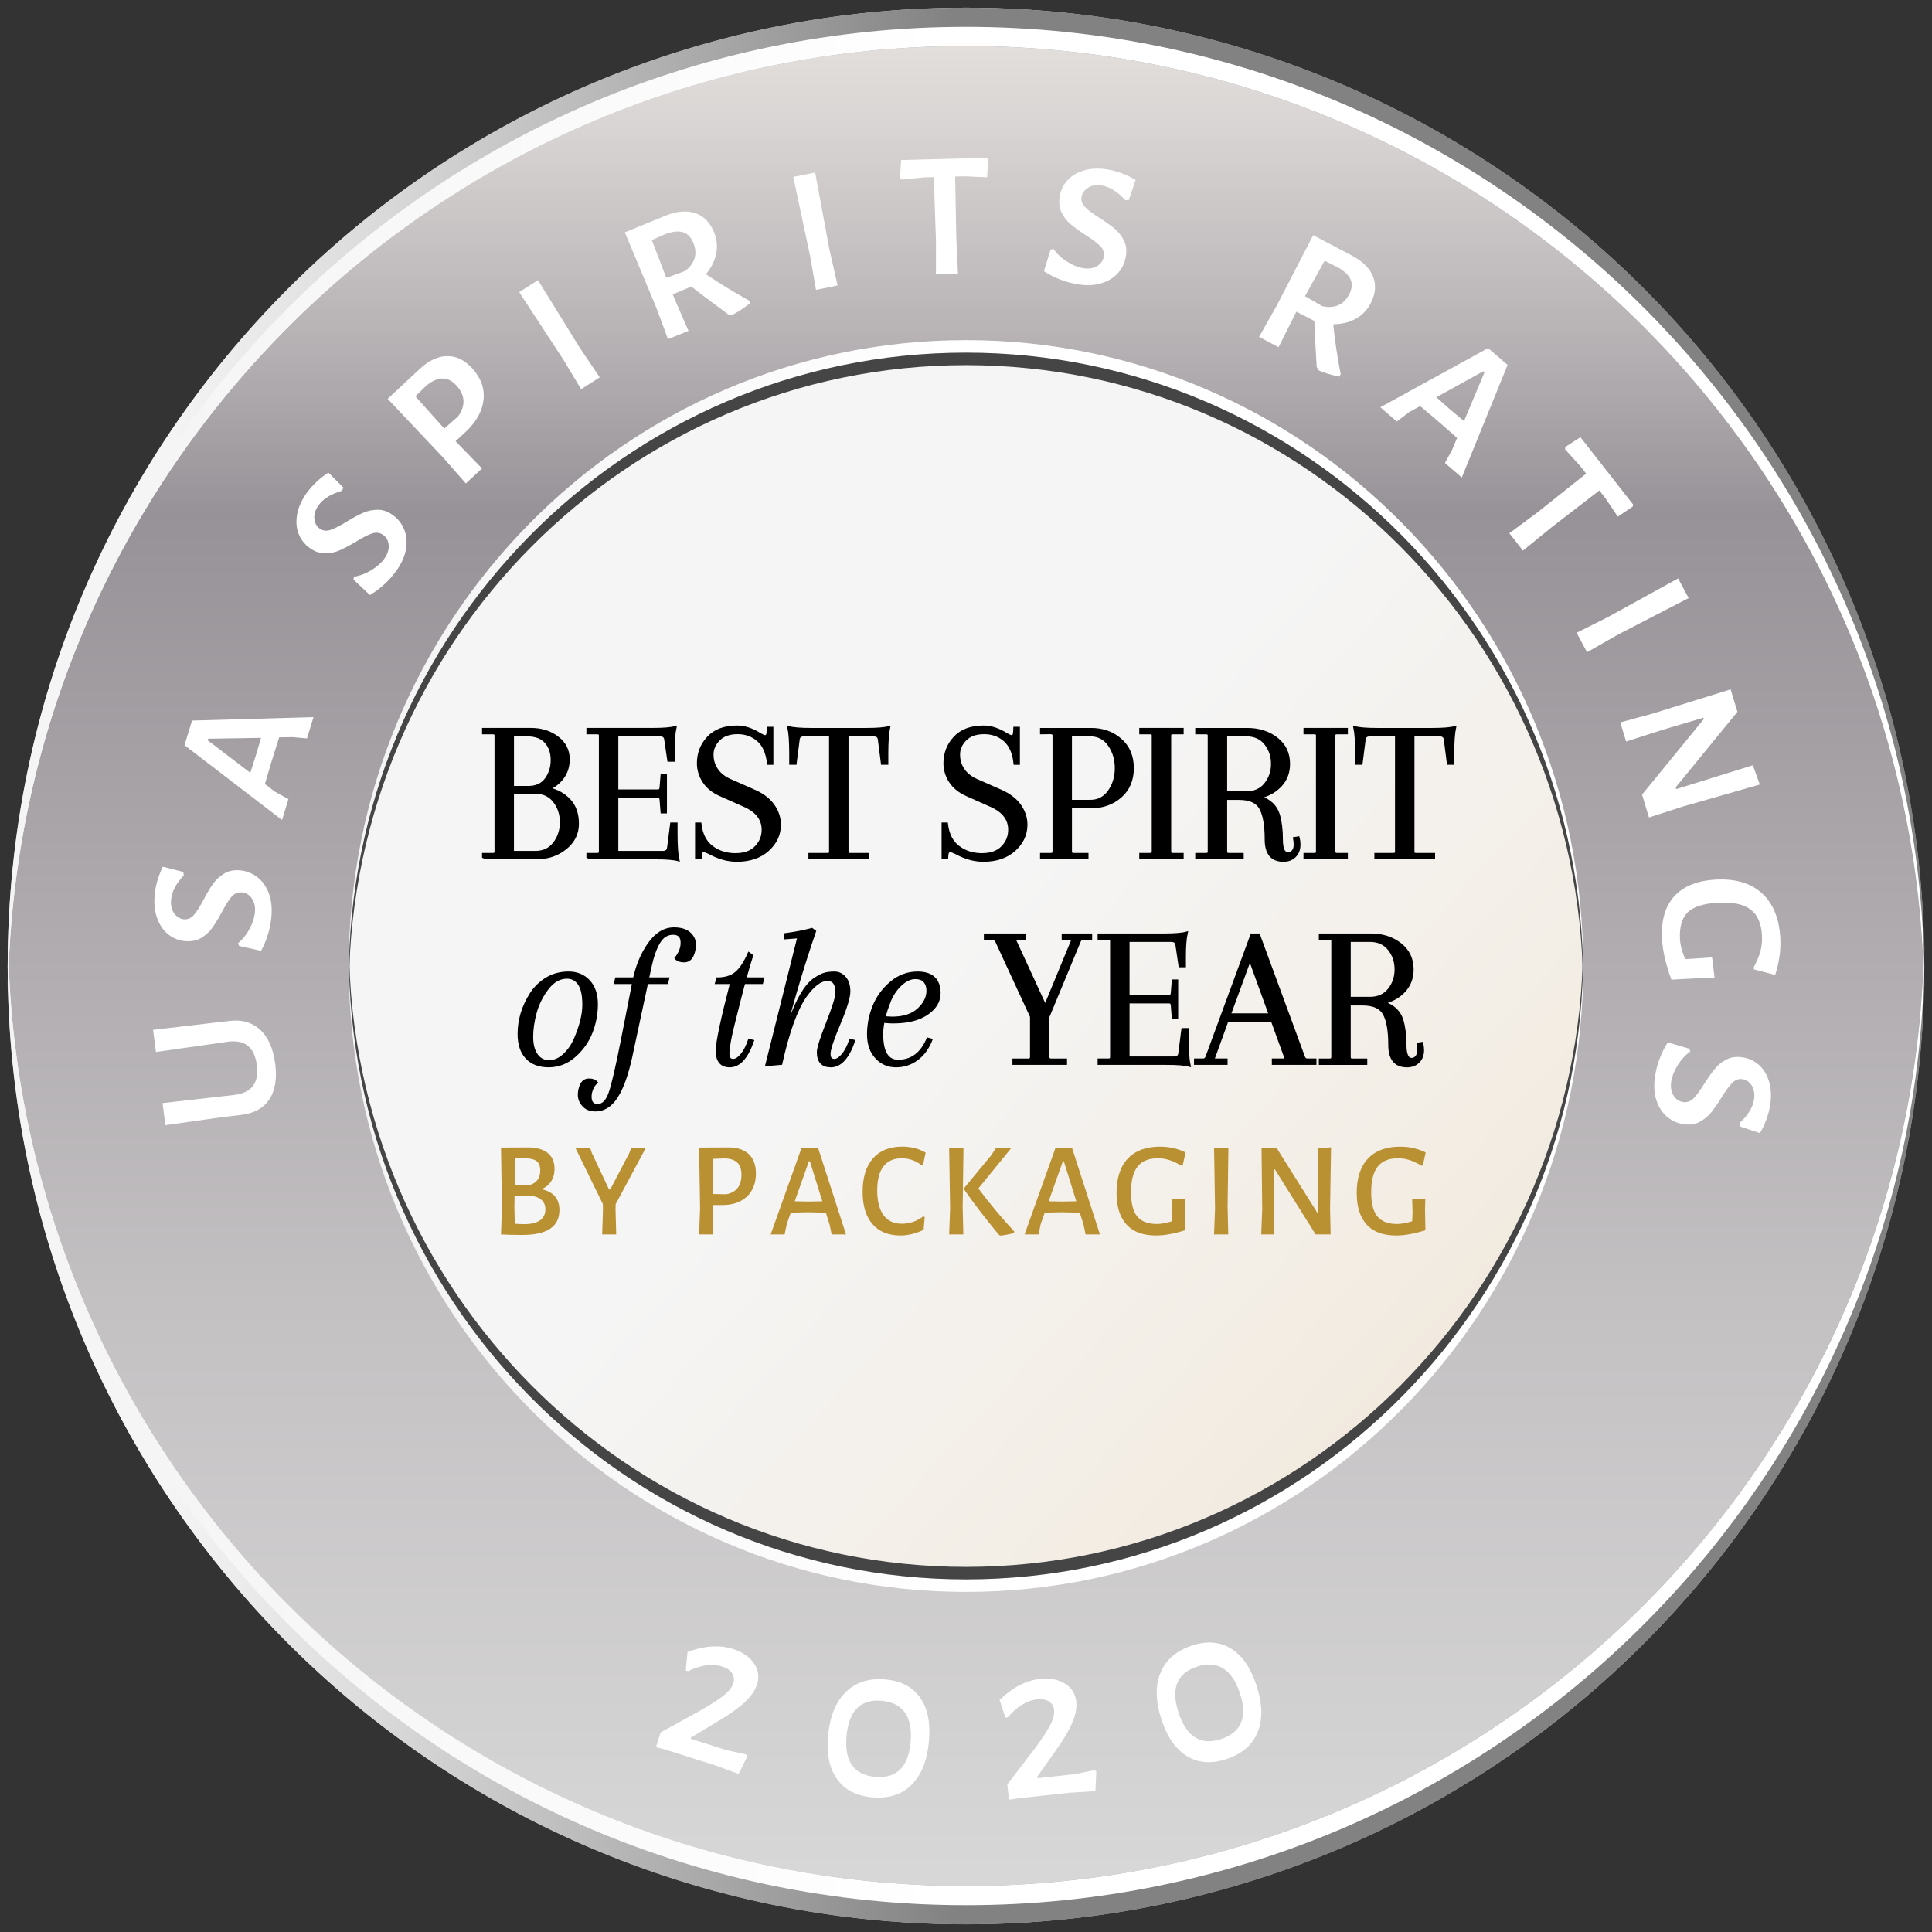 <?xml version="1.0" encoding="utf-8"?>
<!-- Generator: Adobe Illustrator 24.2.3, SVG Export Plug-In . SVG Version: 6.00 Build 0)  -->
<svg version="1.1" id="Capa_1" xmlns="http://www.w3.org/2000/svg" xmlns:xlink="http://www.w3.org/1999/xlink" x="0px" y="0px"
	 viewBox="0 0 112 112.001" style="enable-background:new 0 0 112 112.001;" xml:space="preserve">
<rect x="0" y="0" width="112" height="112.001" fill="#333333" stroke="none"/>
<style type="text/css">
	.st0{fill:url(#SVGID_1_);}
	.st1{fill:url(#SVGID_2_);}
	.st2{fill:url(#SVGID_3_);}
	.st3{fill:url(#SVGID_4_);}
	.st4{fill:url(#SVGID_5_);}
	.st5{fill:#FFFFFF;}
	.st6{fill:url(#SVGID_6_);}
	.st7{fill:url(#SVGID_7_);}
	.st8{fill:#454545;}
	.st9{fill:url(#SVGID_8_);}
	.st10{stroke:#000000;stroke-width:0.157;stroke-miterlimit:10;}
	.st11{fill:#BA9132;}
</style>
<g id="Layer_2">
</g>
<g id="Layer_1">
	<g>
		
			<linearGradient id="SVGID_1_" gradientUnits="userSpaceOnUse" x1="56" y1="113.555" x2="56" y2="2.445" gradientTransform="matrix(1 0 0 -1 0 114)">
			<stop  offset="0" style="stop-color:#EDEBE9"/>
			<stop  offset="0" style="stop-color:#E7E3E0"/>
			<stop  offset="0.064" style="stop-color:#D8D4D3"/>
			<stop  offset="0.187" style="stop-color:#B2ADB0"/>
			<stop  offset="0.264" style="stop-color:#979297"/>
			<stop  offset="0.678" style="stop-color:#C4C1C3"/>
			<stop  offset="1" style="stop-color:#D9D9D9"/>
			<stop  offset="1" style="stop-color:#B1B1B1"/>
		</linearGradient>
		<circle class="st0" cx="56" cy="56" r="55.555"/>
		<g>
			<g>
				
					<linearGradient id="SVGID_2_" gradientUnits="userSpaceOnUse" x1="0.445" y1="30.777" x2="111.555" y2="30.777" gradientTransform="matrix(1 0 0 -1 0 114)">
					<stop  offset="0.083" style="stop-color:#F5F5F5"/>
					<stop  offset="0.19" style="stop-color:#DBDBDB"/>
					<stop  offset="0.416" style="stop-color:#9A9A9A"/>
					<stop  offset="0.494" style="stop-color:#828282"/>
				</linearGradient>
				<path class="st1" d="M56,109.334c30.31,0,54.933-24.276,55.527-54.444c0.008,0.371,0.028,0.739,0.028,1.112
					c0,30.682-24.873,55.555-55.555,55.555c-30.682,0-55.555-24.873-55.555-55.555c0-0.373,0.021-0.74,0.028-1.112
					C1.067,85.058,25.691,109.334,56,109.334z"/>
				
					<linearGradient id="SVGID_3_" gradientUnits="userSpaceOnUse" x1="0.445" y1="31.61" x2="111.555" y2="31.61" gradientTransform="matrix(1 0 0 -1 0 114)">
					<stop  offset="0.083" style="stop-color:#F5F5F5"/>
					<stop  offset="0.494" style="stop-color:#FFFFFF"/>
				</linearGradient>
				<path class="st2" d="M56,109.334c30.496,0,55.241-24.574,55.541-54.999c0.002,0.186,0.015,0.37,0.015,0.556
					c0,30.682-24.873,55.555-55.555,55.555c-30.682,0-55.555-24.873-55.555-55.555c0-0.186,0.012-0.37,0.015-0.556
					C0.759,84.76,25.504,109.334,56,109.334z"/>
			</g>
			<g>
				
					<linearGradient id="SVGID_4_" gradientUnits="userSpaceOnUse" x1="0.445" y1="85.221" x2="111.555" y2="85.221" gradientTransform="matrix(1 0 0 -1 0 114)">
					<stop  offset="0.083" style="stop-color:#F5F5F5"/>
					<stop  offset="0.19" style="stop-color:#DBDBDB"/>
					<stop  offset="0.416" style="stop-color:#9A9A9A"/>
					<stop  offset="0.494" style="stop-color:#828282"/>
				</linearGradient>
				<path class="st3" d="M56,2.668c30.31,0,54.933,24.276,55.527,54.444c0.008-0.371,0.028-0.739,0.028-1.112
					c0-30.683-24.873-55.555-55.555-55.555C25.318,0.446,0.445,25.319,0.445,56.001c0,0.373,0.021,0.74,0.028,1.112
					C1.067,26.945,25.691,2.668,56,2.668z"/>
				
					<linearGradient id="SVGID_5_" gradientUnits="userSpaceOnUse" x1="0.445" y1="84.388" x2="111.555" y2="84.388" gradientTransform="matrix(1 0 0 -1 0 114)">
					<stop  offset="0.083" style="stop-color:#F5F5F5"/>
					<stop  offset="0.494" style="stop-color:#FFFFFF"/>
				</linearGradient>
				<path class="st4" d="M56,2.668c30.496,0,55.241,24.574,55.541,54.999c0.002-0.186,0.015-0.37,0.015-0.556
					c0-30.683-24.873-55.555-55.555-55.555C25.318,1.557,0.445,26.429,0.445,57.112c0,0.186,0.012,0.37,0.015,0.556
					C0.759,27.242,25.504,2.668,56,2.668z"/>
			</g>
		</g>
		<g>
			<path class="st5" d="M13.228,59.194c0.748-0.106,1.36,0.057,1.837,0.487c0.477,0.432,0.773,1.092,0.889,1.981
				c0.114,0.881-0.004,1.577-0.354,2.089c-0.351,0.511-0.905,0.807-1.666,0.888l-1.02,0.118l-3.325,0.471
				l-0.166-1.281l4.158-0.472c1.006-0.121,1.442-0.697,1.309-1.728c-0.136-1.048-0.705-1.499-1.707-1.352
				l-4.143,0.591l-0.166-1.282l3.375-0.397L13.228,59.194z"/>
			<path class="st5" d="M9.44,50.246l1.191,0.303l0.022,0.202c-0.45,0.478-0.696,0.948-0.735,1.408
				c-0.028,0.328,0.034,0.594,0.185,0.799c0.152,0.205,0.339,0.316,0.56,0.335
				c0.222,0.019,0.414-0.065,0.577-0.251s0.352-0.485,0.565-0.894c0.202-0.385,0.387-0.691,0.554-0.923
				c0.167-0.231,0.378-0.425,0.632-0.581s0.559-0.22,0.912-0.19c0.363,0.031,0.691,0.155,0.985,0.372
				c0.293,0.217,0.519,0.521,0.678,0.914s0.214,0.855,0.169,1.386c-0.06,0.699-0.26,1.364-0.6,1.995
				l-1.272-0.283l-0.067-0.153c0.278-0.234,0.506-0.52,0.682-0.857s0.276-0.652,0.302-0.944
				c0.027-0.318-0.032-0.584-0.18-0.798c-0.146-0.213-0.339-0.33-0.578-0.351
				c-0.239-0.019-0.44,0.065-0.604,0.257c-0.164,0.19-0.352,0.491-0.565,0.9
				c-0.201,0.367-0.385,0.668-0.553,0.903c-0.167,0.235-0.38,0.429-0.638,0.58
				c-0.258,0.152-0.565,0.213-0.919,0.183c-0.371-0.032-0.699-0.16-0.983-0.386
				c-0.283-0.225-0.498-0.532-0.643-0.924c-0.145-0.392-0.196-0.835-0.154-1.331
				C9.011,51.35,9.171,50.794,9.44,50.246z"/>
			<path class="st5" d="M17.796,42.807l-0.841-0.075l-0.771,0.015l-0.449,1.423l-0.377,1.278l0.564,0.438l0.799,0.44
				l-0.37,1.211l-5.656-4.337l0.438-1.427l7.043-0.2L17.796,42.807z M12.062,42.824l-0.026,0.089l2.475,1.887
				l0.321-1.003l0.299-1.023L12.062,42.824z"/>
			<path class="st5" d="M19.037,27.398l0.87,0.868l-0.084,0.185c-0.632,0.182-1.083,0.46-1.352,0.835
				c-0.191,0.268-0.273,0.528-0.248,0.782c0.026,0.253,0.13,0.444,0.31,0.574
				c0.181,0.129,0.389,0.155,0.624,0.077c0.235-0.077,0.55-0.237,0.942-0.48
				c0.37-0.227,0.685-0.397,0.947-0.511c0.262-0.113,0.541-0.172,0.84-0.177s0.593,0.096,0.881,0.303
				c0.297,0.212,0.516,0.486,0.657,0.822c0.142,0.337,0.181,0.714,0.116,1.132
				c-0.065,0.419-0.252,0.844-0.562,1.277c-0.408,0.571-0.919,1.041-1.533,1.41l-0.95-0.894l0.021-0.165
				c0.359-0.06,0.7-0.19,1.024-0.39c0.323-0.2,0.57-0.419,0.74-0.658
				c0.186-0.26,0.272-0.519,0.254-0.777c-0.018-0.258-0.124-0.457-0.318-0.597
				c-0.195-0.14-0.412-0.169-0.65-0.088s-0.554,0.243-0.946,0.486c-0.359,0.213-0.671,0.377-0.935,0.494
				c-0.264,0.117-0.545,0.175-0.845,0.174c-0.3-0.002-0.594-0.105-0.883-0.312
				c-0.304-0.217-0.519-0.495-0.649-0.833c-0.129-0.339-0.156-0.713-0.081-1.124
				c0.075-0.41,0.258-0.817,0.547-1.223C18.104,28.129,18.526,27.731,19.037,27.398z"/>
			<path class="st5" d="M25.91,20.644c0.528-0.011,1.013,0.222,1.453,0.698c0.519,0.561,0.741,1.175,0.667,1.842
				c-0.073,0.667-0.427,1.293-1.06,1.878l-0.558,0.515l0.055,0.06l1.477,1.52l-0.94,0.868l-1.317-1.504
				l-3.214-3.399l1.851-1.728C24.852,20.904,25.381,20.655,25.91,20.644z M26.447,22.335
				c-0.495-0.535-1.077-0.523-1.746,0.034l-0.618,0.607l1.671,1.867l0.801-0.703
				C27.008,23.504,26.971,22.902,26.447,22.335z"/>
			<path class="st5" d="M34.766,21.875l-1.078,0.689l-1.03-1.714l-2.561-3.915l1.09-0.695l2.396,3.878L34.766,21.875
				z"/>
			<path class="st5" d="M43.43,17.429l0.048,0.153c-0.379,0.296-0.724,0.521-1.034,0.677l-0.231-0.037
				c-0.994-0.729-1.705-1.266-2.132-1.61l-1.082,0.451l0.069,0.173l0.844,1.945l-1.187,0.479l-0.699-1.874
				l-1.802-4.316l2.343-0.962c0.667-0.27,1.248-0.319,1.742-0.15c0.495,0.169,0.859,0.542,1.092,1.118
				c0.163,0.404,0.202,0.815,0.117,1.232s-0.282,0.814-0.591,1.188C41.695,16.419,42.53,16.93,43.43,17.429z
				 M39.718,15.709c0.574-0.452,0.734-0.991,0.481-1.617c-0.136-0.338-0.336-0.548-0.599-0.628
				c-0.263-0.081-0.599-0.048-1.009,0.099l-0.806,0.354l0.842,2.189L39.718,15.709z"/>
			<path class="st5" d="M48.558,16.55l-1.255,0.252l-0.342-1.97l-0.976-4.575l1.268-0.255l0.834,4.481L48.558,16.55z
				"/>
			<path class="st5" d="M57.226,10.278l-1.295-0.059l-0.56,0.015l0.067,3.518l0.098,2.117l-1.279,0.035v-2
				l-0.125-3.637l-0.546,0.015l-1.316,0.129l-0.097-0.103L52.24,9.279l4.969-0.134l0.069,0.104L57.226,10.278z"/>
			<path class="st5" d="M65.835,10.434l-0.398,1.163l-0.204,0.007c-0.44-0.488-0.889-0.77-1.345-0.847
				c-0.324-0.055-0.595-0.014-0.81,0.121c-0.217,0.135-0.343,0.312-0.38,0.531
				c-0.036,0.219,0.032,0.417,0.205,0.595s0.455,0.39,0.846,0.635c0.367,0.232,0.658,0.441,0.875,0.626
				s0.394,0.41,0.529,0.677c0.136,0.266,0.174,0.574,0.115,0.924c-0.06,0.359-0.21,0.677-0.449,0.952
				c-0.24,0.275-0.562,0.476-0.966,0.602c-0.404,0.127-0.869,0.145-1.395,0.058
				c-0.692-0.116-1.34-0.368-1.94-0.757l0.384-1.247l0.158-0.055c0.211,0.297,0.477,0.547,0.8,0.749
				s0.628,0.328,0.917,0.376c0.315,0.053,0.585,0.015,0.81-0.114c0.224-0.129,0.356-0.311,0.396-0.549
				c0.04-0.236-0.029-0.443-0.207-0.622c-0.177-0.179-0.461-0.39-0.853-0.636c-0.349-0.23-0.634-0.438-0.856-0.623
				c-0.221-0.185-0.397-0.413-0.527-0.683s-0.166-0.58-0.107-0.931c0.061-0.367,0.216-0.684,0.463-0.949
				c0.247-0.265,0.571-0.453,0.973-0.566s0.848-0.129,1.339-0.047C64.767,9.918,65.31,10.122,65.835,10.434z"/>
			<path class="st5" d="M77.722,21.7l-0.087,0.135c-0.471-0.1-0.864-0.219-1.184-0.358l-0.119-0.2
				c-0.08-1.23-0.125-2.119-0.135-2.668l-1.041-0.539l-0.088,0.164l-0.949,1.895l-1.129-0.602l0.986-1.739
				l2.151-4.154l2.241,1.179c0.636,0.338,1.047,0.751,1.235,1.239c0.189,0.487,0.136,1.006-0.156,1.555
				c-0.204,0.385-0.494,0.678-0.869,0.881s-0.805,0.307-1.29,0.31C77.382,19.722,77.526,20.689,77.722,21.7z
				 M76.655,17.75c0.716,0.149,1.232-0.074,1.55-0.67c0.171-0.321,0.203-0.609,0.097-0.862
				c-0.107-0.253-0.349-0.489-0.725-0.71l-0.788-0.39l-1.138,2.051L76.655,17.75z"/>
			<path class="st5" d="M83.763,26.838l0.408-0.739l0.298-0.712l-1.122-0.984l-1.018-0.86l-0.627,0.339l-0.725,0.555
				l-0.959-0.827l6.248-3.429l1.13,0.975l-2.654,6.527L83.763,26.838z M86.059,21.584l-0.071-0.06l-2.724,1.505
				l0.789,0.698l0.816,0.685L86.059,21.584z"/>
			<path class="st5" d="M93.785,29.947l-0.724-1.075l-0.345-0.44L89.93,30.58l-1.644,1.339l-0.789-1.007l1.606-1.191
				l2.848-2.265l-0.337-0.43l-0.887-0.981l0.026-0.14l0.865-0.559l3.065,3.913l-0.043,0.118L93.785,29.947z"/>
			<path class="st5" d="M92.001,37.81l-0.604-1.128l1.787-0.896l4.099-2.255l0.61,1.14l-4.05,2.092L92.001,37.81
				z"/>
			<path class="st5" d="M95.593,47.39l-0.4-1.327l3.579-4.379l-0.023-0.076l-2.326,0.688l-2.157,0.692l-0.335-1.11
				l1.891-0.515l4.506-1.4l0.393,1.302l-3.579,4.378l0.03,0.102l4.441-1.382l0.406,1.116l-4.484,1.284
				L95.593,47.39z"/>
			<path class="st5" d="M102.909,56.516l-1.232-0.32l-0.007-0.133c0.185-0.349,0.315-0.66,0.389-0.935
				s0.102-0.577,0.084-0.905c-0.037-0.692-0.259-1.191-0.662-1.499c-0.404-0.307-1.036-0.436-1.897-0.39
				c-0.834,0.045-1.418,0.232-1.751,0.562c-0.334,0.33-0.481,0.85-0.442,1.559c0.019,0.338,0.119,0.719,0.303,1.145
				l0.559-0.031l0.998-0.067l0.144,1.167l-0.879,0.034l-1.624,0.089c-0.324-0.89-0.505-1.672-0.541-2.347
				c-0.06-1.082,0.18-1.914,0.718-2.495c0.537-0.581,1.334-0.9,2.39-0.958c1.145-0.062,2.04,0.202,2.687,0.795
				c0.646,0.592,1,1.46,1.062,2.604C103.244,55.082,103.144,55.791,102.909,56.516z"/>
			<path class="st5" d="M102.027,65.687l-1.168-0.385l-0.009-0.203c0.483-0.446,0.761-0.898,0.832-1.355
				c0.051-0.324,0.007-0.595-0.13-0.81c-0.138-0.215-0.316-0.339-0.535-0.373
				c-0.22-0.034-0.417,0.036-0.593,0.211s-0.385,0.459-0.626,0.854c-0.229,0.369-0.434,0.663-0.616,0.882
				s-0.405,0.398-0.67,0.536s-0.572,0.181-0.924,0.125c-0.359-0.056-0.679-0.202-0.956-0.439
				c-0.278-0.237-0.482-0.557-0.613-0.959c-0.13-0.402-0.154-0.867-0.072-1.394
				c0.108-0.694,0.353-1.344,0.736-1.949l1.25,0.37l0.057,0.157c-0.295,0.215-0.541,0.484-0.74,0.809
				c-0.198,0.324-0.32,0.631-0.366,0.921c-0.049,0.316-0.008,0.585,0.124,0.809
				c0.131,0.223,0.315,0.352,0.553,0.39s0.443-0.034,0.62-0.214c0.176-0.18,0.385-0.466,0.626-0.859
				c0.226-0.352,0.431-0.64,0.613-0.862c0.184-0.224,0.409-0.401,0.678-0.535
				c0.268-0.134,0.577-0.173,0.929-0.118c0.368,0.058,0.686,0.208,0.954,0.452s0.46,0.566,0.578,0.967
				c0.117,0.4,0.138,0.847,0.06,1.339C102.531,64.615,102.334,65.16,102.027,65.687z"/>
		</g>
		
			<linearGradient id="SVGID_6_" gradientUnits="userSpaceOnUse" x1="-6962.213" y1="552.022" x2="-6959.378" y2="554.624" gradientTransform="matrix(18.974 0 0 18.974 132128.969 -10443.95)">
			<stop  offset="0.083" style="stop-color:#F5F5F5"/>
			<stop  offset="0.494" style="stop-color:#F5F5F5"/>
			<stop  offset="0.897" style="stop-color:#F3EDE4"/>
			<stop  offset="1" style="stop-color:#F2EADF"/>
		</linearGradient>
		<circle class="st6" cx="56" cy="55.87" r="35.711"/>
		<g>
			<g>
				
					<linearGradient id="SVGID_7_" gradientUnits="userSpaceOnUse" x1="20.219" y1="40.221" x2="91.782" y2="40.221" gradientTransform="matrix(1 0 0 -1 0 114)">
					<stop  offset="0.083" style="stop-color:#F5F5F5"/>
					<stop  offset="0.494" style="stop-color:#FFFFFF"/>
				</linearGradient>
				<path class="st7" d="M56,90.833c19.522,0,35.381-15.855,35.763-35.558c0.005,0.242,0.018,0.483,0.018,0.726
					c0,20.039-16.02,36.283-35.782,36.283c-19.761,0-35.782-16.244-35.782-36.283c0-0.243,0.013-0.483,0.018-0.726
					C20.62,74.978,36.479,90.833,56,90.833z"/>
				<path class="st8" d="M56,90.833c19.641,0,35.579-16.049,35.772-35.92c0.001,0.121,0.009,0.241,0.009,0.363
					c0,20.039-16.02,36.283-35.782,36.283c-19.761,0-35.782-16.244-35.782-36.283c0-0.121,0.008-0.242,0.009-0.363
					C20.421,74.783,36.359,90.833,56,90.833z"/>
			</g>
			<g>
				
					<linearGradient id="SVGID_8_" gradientUnits="userSpaceOnUse" x1="20.219" y1="75.778" x2="91.782" y2="75.778" gradientTransform="matrix(1 0 0 -1 0 114)">
					<stop  offset="0.083" style="stop-color:#F5F5F5"/>
					<stop  offset="0.494" style="stop-color:#FFFFFF"/>
				</linearGradient>
				<path class="st9" d="M56,21.169c19.522,0,35.381,15.855,35.763,35.558c0.005-0.242,0.018-0.482,0.018-0.726
					c0-20.039-16.02-36.283-35.782-36.283c-19.761,0-35.782,16.244-35.782,36.283c0,0.243,0.013,0.483,0.018,0.726
					C20.62,37.024,36.479,21.169,56,21.169z"/>
				<path class="st8" d="M56,21.169c19.641,0,35.579,16.049,35.772,35.92c0.001-0.121,0.009-0.241,0.009-0.363
					c0-20.039-16.02-36.283-35.782-36.283c-19.761,0-35.782,16.244-35.782,36.283c0,0.121,0.008,0.241,0.009,0.363
					C20.421,37.219,36.359,21.169,56,21.169z"/>
			</g>
		</g>
		<g>
			<g>
				<path class="st10" d="M28.023,49.738v-0.213h0.557c0.11,0,0.166-0.048,0.166-0.143v-6.748
					c0-0.095-0.056-0.143-0.166-0.143h-0.557v-0.213h2.771c0.593,0,1.1,0.162,1.522,0.485
					c0.423,0.323,0.634,0.742,0.634,1.255c0,0.395-0.104,0.74-0.314,1.036c-0.21,0.296-0.487,0.519-0.835,0.669
					c0.497,0.11,0.901,0.336,1.214,0.675c0.311,0.34,0.468,0.791,0.468,1.355s-0.233,1.036-0.699,1.415
					s-1.03,0.568-1.692,0.568H28.023z M30.546,42.61h-0.829v3.031h0.9c0.465,0,0.812-0.158,1.041-0.474
					c0.23-0.315,0.344-0.685,0.344-1.107c0-0.422-0.118-0.769-0.355-1.041
					C31.41,42.747,31.043,42.61,30.546,42.61z M31.031,45.937h-1.315v3.47h1.315
					c0.474,0,0.843-0.174,1.106-0.521c0.265-0.348,0.398-0.754,0.398-1.22s-0.133-0.87-0.398-1.213
					C31.874,46.109,31.505,45.937,31.031,45.937z"/>
				<path class="st10" d="M34.073,49.738v-0.213h0.557c0.11,0,0.166-0.056,0.166-0.166v-6.725
					c0-0.095-0.056-0.143-0.166-0.143h-0.557v-0.213h3.754c0.623,0,1.062-0.036,1.313-0.106
					c-0.07,0.323-0.106,0.773-0.106,1.35v0.557h-0.272l-0.178-1.208c-0.017-0.174-0.127-0.261-0.332-0.261h-2.486
					v3.232h2.38c0.095,0,0.15-0.055,0.166-0.166l0.059-0.733h0.214v2.131h-0.214l-0.059-0.734
					c-0.016-0.11-0.071-0.165-0.166-0.165h-2.38v3.232h2.652c0.205,0,0.315-0.087,0.331-0.261l0.178-1.386H39.2
					v0.557c0,0.694,0.035,1.204,0.106,1.527c-0.253-0.071-0.69-0.106-1.315-0.106h-3.919V49.738z"/>
				<path class="st10" d="M42.717,49.88c-0.521,0-1.042-0.142-1.563-0.426c-0.173-0.087-0.292-0.13-0.354-0.13
					c-0.119,0-0.182,0.083-0.19,0.248l-0.012,0.166h-0.226v-1.978h0.213c0.071,0.608,0.298,1.056,0.682,1.344
					c0.383,0.289,0.836,0.433,1.361,0.433c0.524,0,0.924-0.143,1.195-0.427c0.273-0.284,0.409-0.619,0.409-1.006
					c0-0.616-0.355-1.081-1.065-1.397l-1.409-0.627c-0.427-0.19-0.746-0.448-0.959-0.775
					c-0.214-0.328-0.32-0.682-0.32-1.06c0-0.576,0.193-1.071,0.58-1.485c0.387-0.415,0.943-0.622,1.67-0.622
					c0.426,0,0.864,0.143,1.315,0.427c0.149,0.087,0.252,0.13,0.308,0.13c0.102,0,0.158-0.083,0.166-0.248
					l0.012-0.237h0.225v2.049h-0.213c-0.064-0.608-0.259-1.056-0.586-1.345c-0.328-0.288-0.727-0.432-1.196-0.432
					s-0.833,0.128-1.089,0.385c-0.257,0.257-0.385,0.549-0.385,0.876c0,0.328,0.089,0.622,0.267,0.882
					c0.177,0.261,0.44,0.466,0.787,0.616l1.421,0.627c0.474,0.214,0.83,0.492,1.071,0.835
					c0.24,0.344,0.361,0.713,0.361,1.107c0,0.56-0.226,1.046-0.675,1.456
					C44.066,49.675,43.467,49.88,42.717,49.88z"/>
				<path class="st10" d="M49.11,42.61v6.772c0,0.095,0.056,0.143,0.166,0.143h1.03v0.213H46.943v-0.213h1.03
					c0.11,0,0.166-0.048,0.166-0.143v-6.772H46.612c-0.205,0-0.315,0.087-0.332,0.261l-0.177,1.386h-0.273v-0.557
					c0-0.694-0.036-1.204-0.106-1.527c0.252,0.07,0.69,0.106,1.313,0.106h3.174c0.623,0,1.062-0.036,1.313-0.106
					c-0.07,0.323-0.106,0.833-0.106,1.527v0.557h-0.273l-0.177-1.386c-0.017-0.174-0.127-0.261-0.332-0.261H49.11z"/>
				<path class="st10" d="M57.008,49.88c-0.521,0-1.042-0.142-1.563-0.426c-0.173-0.087-0.292-0.13-0.354-0.13
					c-0.119,0-0.182,0.083-0.19,0.248l-0.012,0.166h-0.226v-1.978h0.213c0.071,0.608,0.298,1.056,0.682,1.344
					c0.383,0.289,0.836,0.433,1.361,0.433c0.524,0,0.924-0.143,1.195-0.427c0.273-0.284,0.409-0.619,0.409-1.006
					c0-0.616-0.355-1.081-1.065-1.397l-1.409-0.627c-0.427-0.19-0.746-0.448-0.959-0.775
					c-0.214-0.328-0.32-0.682-0.32-1.06c0-0.576,0.193-1.071,0.58-1.485c0.387-0.415,0.943-0.622,1.67-0.622
					c0.426,0,0.864,0.143,1.315,0.427c0.149,0.087,0.252,0.13,0.308,0.13c0.102,0,0.158-0.083,0.166-0.248
					l0.012-0.237h0.225v2.049h-0.213c-0.064-0.608-0.259-1.056-0.586-1.345c-0.328-0.288-0.727-0.432-1.196-0.432
					s-0.833,0.128-1.089,0.385c-0.257,0.257-0.385,0.549-0.385,0.876c0,0.328,0.089,0.622,0.267,0.882
					c0.177,0.261,0.44,0.466,0.787,0.616l1.421,0.627c0.474,0.214,0.83,0.492,1.071,0.835
					c0.24,0.344,0.361,0.713,0.361,1.107c0,0.56-0.226,1.046-0.675,1.456
					C58.357,49.675,57.758,49.88,57.008,49.88z"/>
				<path class="st10" d="M60.37,42.492v-0.213h2.89c0.671,0,1.237,0.203,1.698,0.609
					c0.462,0.407,0.693,0.953,0.693,1.64c0,0.688-0.231,1.233-0.693,1.641c-0.461,0.406-1.027,0.609-1.698,0.609
					h-1.196v2.581c0,0.11,0.056,0.166,0.166,0.166h0.793v0.213h-2.652v-0.213h0.557c0.11,0,0.166-0.056,0.166-0.166
					v-6.725c0-0.095-0.056-0.143-0.166-0.143C60.926,42.492,60.37,42.492,60.37,42.492z M63.2,42.61h-1.137
					v3.836h1.137c0.466,0,0.833-0.19,1.102-0.574c0.268-0.382,0.402-0.83,0.402-1.344
					c0-0.513-0.135-0.961-0.402-1.344C64.033,42.802,63.666,42.61,63.2,42.61z"/>
				<path class="st10" d="M66.846,49.359v-6.725c0-0.095-0.056-0.143-0.166-0.143h-0.557v-0.213h2.416v0.213h-0.557
					c-0.11,0-0.166,0.048-0.166,0.143v6.725c0,0.11,0.056,0.166,0.166,0.166h0.557v0.213h-2.416v-0.213h0.557
					C66.791,49.525,66.846,49.47,66.846,49.359z"/>
				<path class="st10" d="M74.672,49.489c0.118,0,0.215-0.049,0.29-0.147s0.112-0.217,0.112-0.355
					c0-0.138-0.012-0.267-0.035-0.385l0.225-0.035c0.031,0.118,0.048,0.248,0.048,0.391
					c0,0.284-0.085,0.509-0.255,0.675s-0.389,0.248-0.657,0.248c-0.671,0-1.006-0.406-1.006-1.219
					c0-0.814-0.103-1.411-0.309-1.794s-0.623-0.574-1.255-0.574h-0.769v3.066c0,0.11,0.056,0.166,0.166,0.166h0.793
					v0.213h-2.652v-0.213h0.557c0.11,0,0.166-0.056,0.166-0.166v-6.725c0-0.095-0.056-0.143-0.166-0.143h-0.557V42.279
					h2.948c0.663,0,1.228,0.182,1.693,0.544c0.466,0.363,0.698,0.849,0.698,1.457c0,0.489-0.151,0.901-0.455,1.237
					c-0.305,0.335-0.705,0.566-1.202,0.692c0.56,0.19,0.915,0.529,1.065,1.019
					c0.118,0.402,0.178,0.88,0.178,1.433S74.42,49.489,74.672,49.489z M72.257,42.61h-1.196v3.339h1.196
					c0.474,0,0.842-0.165,1.106-0.497c0.265-0.331,0.397-0.723,0.397-1.172c0-0.45-0.132-0.841-0.397-1.173
					C73.099,42.776,72.731,42.61,72.257,42.61z"/>
				<path class="st10" d="M76.366,49.359v-6.725c0-0.095-0.056-0.143-0.166-0.143h-0.557v-0.213h2.416v0.213h-0.557
					c-0.11,0-0.166,0.048-0.166,0.143v6.725c0,0.11,0.056,0.166,0.166,0.166h0.557v0.213h-2.416v-0.213h0.557
					C76.31,49.525,76.366,49.47,76.366,49.359z"/>
				<path class="st10" d="M81.919,42.61v6.772c0,0.095,0.056,0.143,0.166,0.143h1.03v0.213h-3.363v-0.213h1.03
					c0.11,0,0.166-0.048,0.166-0.143v-6.772h-1.527c-0.205,0-0.315,0.087-0.332,0.261l-0.177,1.386h-0.273v-0.557
					c0-0.694-0.036-1.204-0.106-1.527c0.252,0.07,0.69,0.106,1.313,0.106h3.174c0.623,0,1.062-0.036,1.313-0.106
					c-0.07,0.323-0.106,0.833-0.106,1.527v0.557h-0.273L83.778,42.871c-0.017-0.174-0.127-0.261-0.332-0.261H81.919z"
					/>
				<path class="st10" d="M30.084,59.937c0-0.812,0.236-1.591,0.71-2.332c0.23-0.355,0.529-0.645,0.9-0.871
					c0.371-0.225,0.795-0.337,1.272-0.337s0.866,0.162,1.166,0.485c0.301,0.323,0.45,0.766,0.45,1.326
					s-0.102,1.105-0.308,1.634c-0.205,0.529-0.529,0.986-0.971,1.373c-0.442,0.388-0.94,0.58-1.492,0.58
					s-0.979-0.161-1.278-0.485C30.233,60.987,30.084,60.529,30.084,59.937z M32.866,56.658
					c-0.426,0-0.803,0.213-1.131,0.639c-0.327,0.427-0.56,0.893-0.698,1.397c-0.139,0.505-0.207,0.977-0.207,1.415
					c0,0.438,0.089,0.785,0.267,1.042c0.177,0.256,0.422,0.385,0.733,0.385c0.311,0,0.605-0.126,0.876-0.379
					c0.273-0.253,0.487-0.565,0.645-0.935c0.324-0.758,0.485-1.415,0.485-1.972s-0.087-0.961-0.26-1.213
					C33.403,56.784,33.166,56.658,32.866,56.658z"/>
				<path class="st10" d="M37.685,56.078l-1.113,5.197c-0.23,1.042-0.509,1.815-0.841,2.32
					c-0.331,0.506-0.734,0.758-1.208,0.758c-0.3,0-0.532-0.091-0.698-0.273s-0.249-0.385-0.249-0.609
					s0.046-0.426,0.137-0.604s0.234-0.267,0.432-0.267c0.198,0,0.34,0.051,0.427,0.154
					c-0.102,0.078-0.188,0.196-0.255,0.354c-0.066,0.158-0.101,0.311-0.101,0.462c0,0.34,0.143,0.509,0.427,0.509
					c0.315,0,0.556-0.244,0.722-0.733c0.166-0.49,0.395-1.473,0.686-2.948l0.688-3.505
					c0.165-0.837,0.457-1.555,0.876-2.155c0.418-0.6,0.903-0.899,1.456-0.899c0.395,0,0.692,0.091,0.894,0.273
					c0.202,0.182,0.303,0.395,0.303,0.64c0,0.244-0.05,0.466-0.148,0.663s-0.255,0.296-0.468,0.296
					s-0.367-0.056-0.462-0.166c0.23-0.292,0.344-0.588,0.344-0.888c0-0.363-0.172-0.545-0.515-0.545
					c-0.344,0-0.618,0.172-0.823,0.515C37.989,54.971,37.819,55.454,37.685,56.078z M35.672,56.966l0.06-0.226h2.983
					l-0.059,0.226H35.672z"/>
				<path class="st10" d="M41.533,56.966l0.06-0.226h2.629l-0.06,0.226H41.533z M43.416,55.284l0.166,0.118
					c-0.182,0.553-0.425,1.421-0.729,2.606c-0.304,1.184-0.487,1.947-0.551,2.291
					c-0.062,0.343-0.095,0.602-0.095,0.775c0,0.261,0.099,0.391,0.296,0.391c0.15,0,0.312-0.101,0.486-0.302
					c0.173-0.201,0.323-0.487,0.449-0.858l0.19,0.047c-0.339,0.964-0.781,1.444-1.326,1.444
					c-0.489,0-0.733-0.296-0.733-0.888c0-0.489,0.292-1.855,0.876-4.097l-0.853-0.071
					c0.434,0,0.785-0.104,1.054-0.314S43.171,55.837,43.416,55.284z"/>
				<path class="st10" d="M45.274,61.654l-0.828,0.071l1.858-7.412l-0.758,0.06l-0.012-0.201
					c0.545-0.071,1.054-0.17,1.527-0.297l0.166,0.119c-0.64,1.862-1.204,3.737-1.693,5.624h0.095l0.19-0.521
					c0.426-1.191,0.888-1.965,1.386-2.32c0.236-0.158,0.432-0.261,0.586-0.308
					c0.153-0.048,0.347-0.071,0.58-0.071c0.232,0,0.432,0.095,0.598,0.284s0.249,0.454,0.249,0.793
					c0,0.34-0.191,0.963-0.574,1.871c-0.384,0.907-0.574,1.487-0.574,1.74s0.099,0.379,0.296,0.379
					c0.149,0,0.311-0.101,0.485-0.302c0.173-0.201,0.323-0.487,0.449-0.858l0.19,0.047
					c-0.339,0.964-0.781,1.444-1.325,1.444c-0.49,0-0.734-0.268-0.734-0.805c0-0.229,0.18-0.797,0.539-1.705
					c0.358-0.907,0.538-1.491,0.538-1.752c0-0.497-0.182-0.746-0.545-0.746c-0.395,0-0.82,0.319-1.278,0.959
					C46.154,58.513,45.684,59.815,45.274,61.654z"/>
				<path class="st10" d="M54.136,56.699c0.209,0.201,0.314,0.489,0.314,0.864s-0.146,0.701-0.439,0.977
					c-0.497,0.474-1.235,0.711-2.214,0.711c-0.292,0-0.544-0.023-0.758-0.071V58.955
					c0.276,0.039,0.505,0.059,0.686,0.059c0.655,0,1.163-0.165,1.522-0.497c0.359-0.331,0.539-0.694,0.539-1.089
					c0-0.214-0.058-0.391-0.172-0.533c-0.114-0.142-0.304-0.213-0.568-0.213s-0.532,0.122-0.805,0.367
					c-0.273,0.244-0.487,0.549-0.645,0.911c-0.315,0.766-0.474,1.429-0.474,1.989c0,1.042,0.315,1.563,0.947,1.563
					c0.781,0,1.353-0.427,1.717-1.279l0.19,0.048c-0.19,0.481-0.464,0.855-0.823,1.118
					c-0.358,0.265-0.764,0.397-1.213,0.397c-0.45,0-0.829-0.165-1.137-0.497c-0.308-0.331-0.462-0.777-0.462-1.338
					s0.106-1.103,0.319-1.628c0.214-0.524,0.545-0.979,0.995-1.361c0.449-0.383,0.963-0.574,1.539-0.574
					C53.613,56.397,53.927,56.498,54.136,56.699z"/>
				<path class="st10" d="M61.625,54.195h1.61v0.213h-0.439c-0.11,0-0.185,0.056-0.225,0.166l-1.812,4.369v2.332
					c0,0.11,0.055,0.166,0.166,0.166h0.853v0.213h-3.008v-0.213h0.853c0.11,0,0.166-0.056,0.166-0.166v-2.345
					l-2.013-4.356c-0.056-0.11-0.131-0.166-0.226-0.166H57.114v-0.213h2.261v0.213h-0.592l1.812,3.931l1.622-3.931
					h-0.592V54.195z"/>
				<path class="st10" d="M63.709,61.654v-0.213h0.557c0.11,0,0.166-0.056,0.166-0.166v-6.725
					c0-0.095-0.056-0.143-0.166-0.143h-0.557v-0.213h3.754c0.623,0,1.062-0.036,1.313-0.106
					c-0.07,0.323-0.106,0.773-0.106,1.35v0.557h-0.272l-0.178-1.208c-0.017-0.174-0.127-0.261-0.332-0.261H65.402
					v3.232h2.38c0.095,0,0.15-0.055,0.166-0.166l0.059-0.733h0.214v2.131h-0.214l-0.059-0.734
					c-0.016-0.11-0.071-0.165-0.166-0.165H65.402v3.232h2.652c0.205,0,0.315-0.087,0.331-0.261l0.178-1.386h0.273
					v0.557c0,0.694,0.035,1.204,0.106,1.527c-0.253-0.071-0.69-0.106-1.315-0.106h-3.919V61.654z"/>
				<path class="st10" d="M76.236,61.654h-2.428v-0.213h0.769l-0.829-2.285h-2.604l-0.829,2.285h0.77v0.213h-1.788
					v-0.213h0.438c0.11,0,0.185-0.056,0.226-0.166l2.604-7.08h0.402l2.606,7.08
					c0.039,0.11,0.114,0.166,0.225,0.166h0.439V61.654z M72.459,55.592l-1.185,3.232h2.356L72.459,55.592z"/>
				<path class="st10" d="M81.836,61.405c0.118,0,0.215-0.049,0.29-0.147s0.112-0.217,0.112-0.355
					c0-0.138-0.012-0.267-0.035-0.385l0.225-0.035c0.031,0.118,0.048,0.248,0.048,0.391
					c0,0.284-0.085,0.509-0.255,0.675s-0.389,0.248-0.657,0.248c-0.671,0-1.006-0.406-1.006-1.219
					c0-0.814-0.103-1.411-0.309-1.794s-0.623-0.574-1.255-0.574h-0.769v3.066c0,0.11,0.056,0.166,0.166,0.166h0.793
					v0.213h-2.652v-0.213h0.557c0.11,0,0.166-0.056,0.166-0.166v-6.725c0-0.095-0.056-0.143-0.166-0.143h-0.557V54.195
					h2.948c0.663,0,1.228,0.182,1.693,0.544c0.466,0.363,0.698,0.849,0.698,1.457c0,0.489-0.151,0.901-0.455,1.237
					c-0.305,0.335-0.705,0.566-1.202,0.692c0.56,0.19,0.915,0.529,1.065,1.019
					c0.118,0.402,0.178,0.88,0.178,1.433S81.583,61.405,81.836,61.405z M79.421,54.526h-1.196v3.339h1.196
					c0.474,0,0.842-0.165,1.106-0.497c0.265-0.331,0.397-0.723,0.397-1.172c0-0.45-0.132-0.841-0.397-1.173
					C80.262,54.692,79.894,54.526,79.421,54.526z"/>
			</g>
		</g>
		<g>
			<path class="st11" d="M32.43,70.149c0,0.962-0.719,1.442-2.155,1.442c-0.497,0-0.904-0.011-1.224-0.031h-0.008
				l0.056-1.513l-0.056-3.521l1.568-0.008c0.486,0,0.863,0.106,1.133,0.317c0.269,0.212,0.403,0.519,0.403,0.922
				c0,0.282-0.065,0.523-0.195,0.725c-0.131,0.201-0.316,0.354-0.557,0.459
				C32.086,69.089,32.43,69.491,32.43,70.149z M31.302,70.745c0.209-0.146,0.314-0.36,0.314-0.643
				c0-0.449-0.29-0.714-0.87-0.792l-0.917,0.008L29.82,69.977l0.023,0.965c0.204,0.016,0.393,0.023,0.565,0.023
				C30.795,70.965,31.093,70.891,31.302,70.745z M31.106,67.311c-0.142-0.109-0.379-0.165-0.714-0.165H29.859
				l-0.023,1.545l0.808,0.023c0.449-0.109,0.674-0.398,0.674-0.862C31.317,67.602,31.247,67.421,31.106,67.311z"/>
			<path class="st11" d="M35.723,71.561h-0.815l0.047-1.442l-0.008-0.321l-1.6-3.269h0.862l0.102,0.314l0.995,2.109
				h0.07l1.098-2.094l0.126-0.329h0.847l-1.756,3.277l-0.008,0.314L35.723,71.561z"/>
			<path class="st11" d="M43.41,66.908c0.273,0.259,0.411,0.631,0.411,1.117c0,0.565-0.174,1.011-0.521,1.34
				s-0.824,0.494-1.431,0.494h-0.557v0.117l0.039,1.584H40.528l0.056-1.513l-0.056-3.521l1.709-0.008
				C42.744,66.519,43.135,66.649,43.41,66.908z M42.982,68.096c0-0.314-0.08-0.546-0.239-0.698
				c-0.159-0.151-0.401-0.232-0.725-0.243l-0.667,0.024L41.32,69.217l0.784,0.016
				C42.689,69.122,42.982,68.743,42.982,68.096z"/>
			<path class="st11" d="M48.212,71.561l-0.118-0.565l-0.219-0.697l-1.066-0.024l-0.965,0.024l-0.234,0.658
				l-0.126,0.604h-0.808l1.796-5.033h0.948l1.623,5.033L48.212,71.561L48.212,71.561z M46.949,67.319h-0.055
				l-0.823,2.32l0.792,0.016l0.808-0.016L46.949,67.319z"/>
			<path class="st11" d="M53.66,66.817l-0.149,0.714l-0.078,0.023c-0.351-0.272-0.737-0.408-1.16-0.408
				c-0.46,0-0.811,0.156-1.055,0.467c-0.243,0.311-0.364,0.775-0.364,1.392c0,0.633,0.123,1.113,0.368,1.442
				c0.246,0.329,0.596,0.494,1.051,0.494c0.46,0,0.878-0.144,1.254-0.432l0.079,0.047l-0.064,0.737
				c-0.449,0.22-0.894,0.329-1.332,0.329c-0.706,0-1.249-0.22-1.631-0.658c-0.382-0.44-0.572-1.063-0.572-1.874
				c0-0.836,0.2-1.481,0.6-1.937c0.399-0.454,0.966-0.682,1.697-0.682
				C52.815,66.473,53.267,66.588,53.66,66.817z"/>
			<path class="st11" d="M55.846,71.561h-0.823l0.056-1.513l-0.056-3.521h0.831l-0.047,3.449L55.846,71.561z
				 M58.795,71.388l-0.016,0.095c-0.246,0.067-0.508,0.117-0.784,0.148l-0.087-0.047
				c-0.81-0.978-1.486-1.86-2.03-2.649v-0.047l1.576-1.905l0.298-0.455h0.894l-1.929,2.368
				C57.354,69.752,58.047,70.583,58.795,71.388z"/>
			<path class="st11" d="M62.933,71.561l-0.118-0.565l-0.219-0.697L61.53,70.274l-0.965,0.024l-0.234,0.658
				l-0.126,0.604h-0.808l1.796-5.033h0.948l1.623,5.033L62.933,71.561L62.933,71.561z M61.671,67.319h-0.055
				l-0.823,2.32l0.792,0.016l0.808-0.016L61.671,67.319z"/>
			<path class="st11" d="M68.726,66.809l-0.165,0.753l-0.086,0.008c-0.256-0.151-0.488-0.26-0.697-0.325
				s-0.429-0.099-0.659-0.099c-0.522,0-0.912,0.158-1.168,0.475s-0.384,0.815-0.384,1.493
				c0,0.648,0.12,1.117,0.36,1.407s0.622,0.435,1.145,0.435c0.231,0,0.52-0.053,0.87-0.157l0.023-0.509
				l-0.023-0.753l0.761-0.055l-0.016,0.682l0.023,1.152c-0.648,0.204-1.21,0.306-1.685,0.306
				c-0.769,0-1.343-0.213-1.725-0.639s-0.572-1.036-0.572-1.83c0-0.868,0.218-1.531,0.654-1.991
				s1.06-0.69,1.87-0.69C67.78,66.473,68.271,66.585,68.726,66.809z"/>
			<path class="st11" d="M71.204,71.561h-0.823l0.056-1.513l-0.056-3.521h0.831l-0.047,3.449L71.204,71.561z"/>
			<path class="st11" d="M77.138,71.561h-0.871L73.908,67.79h-0.062l-0.008,2.085l0.039,1.685H73.116l0.056-1.489
				l-0.04-3.544h0.862l2.368,3.772h0.062l-0.023-3.732l0.761-0.055l-0.056,3.544L77.138,71.561z"/>
			<path class="st11" d="M82.649,66.809l-0.165,0.753l-0.086,0.008c-0.256-0.151-0.488-0.26-0.697-0.325
				s-0.429-0.099-0.659-0.099c-0.522,0-0.912,0.158-1.168,0.475s-0.384,0.815-0.384,1.493
				c0,0.648,0.12,1.117,0.36,1.407s0.622,0.435,1.145,0.435c0.231,0,0.52-0.053,0.87-0.157l0.023-0.509
				l-0.023-0.753l0.761-0.055L82.61,70.165l0.023,1.152c-0.648,0.204-1.21,0.306-1.685,0.306
				c-0.769,0-1.343-0.213-1.725-0.639s-0.572-1.036-0.572-1.83c0-0.868,0.218-1.531,0.654-1.991
				s1.06-0.69,1.87-0.69C81.703,66.473,82.194,66.585,82.649,66.809z"/>
		</g>
		<g>
			<path class="st5" d="M43.703,96.417c0.263,0.377,0.323,0.79,0.182,1.239c-0.107,0.339-0.343,0.679-0.707,1.02
				c-0.364,0.341-0.895,0.718-1.595,1.131l-1.536,0.926l0.005,0.071l2.071,0.655l1.138,0.248l0.06,0.116
				l-0.502,1.016l-1.378-0.506l-2.872-0.907l-0.478-0.123l-0.047-0.071l0.253-0.801l2.319-1.279
				c0.59-0.335,1.035-0.623,1.335-0.863c0.3-0.241,0.487-0.48,0.562-0.717c0.065-0.204,0.04-0.394-0.072-0.568
				c-0.112-0.176-0.304-0.306-0.575-0.392c-0.288-0.091-0.606-0.112-0.951-0.064
				c-0.347,0.05-0.686,0.161-1.022,0.335l-0.14-0.045l0.102-1.072c0.972-0.363,1.853-0.42,2.64-0.171
				C43.038,95.766,43.441,96.041,43.703,96.417z"/>
			<path class="st5" d="M53.353,98.433c0.435,0.627,0.6,1.476,0.495,2.546c-0.108,1.114-0.451,1.951-1.028,2.511
				s-1.343,0.793-2.298,0.699c-0.902-0.088-1.572-0.445-2.011-1.073c-0.44-0.627-0.606-1.467-0.504-2.519
				c0.109-1.123,0.457-1.966,1.043-2.529s1.357-0.798,2.312-0.705C52.255,97.449,52.919,97.807,53.353,98.433z
				 M49.078,100.607c-0.144,1.477,0.402,2.275,1.641,2.397c0.61,0.06,1.09-0.074,1.438-0.402
				c0.349-0.327,0.558-0.85,0.628-1.565c0.073-0.752-0.031-1.331-0.312-1.737
				c-0.281-0.407-0.728-0.641-1.338-0.7C49.906,98.478,49.219,99.148,49.078,100.607z"/>
			<path class="st5" d="M61.73,97.596c0.393,0.239,0.613,0.593,0.664,1.06c0.038,0.353-0.041,0.76-0.237,1.219
				s-0.531,1.019-1.005,1.677l-1.035,1.466l0.034,0.064l2.159-0.233l1.142-0.231l0.102,0.083l-0.052,1.132
				l-1.465,0.091l-2.994,0.323l-0.487,0.079l-0.072-0.046l-0.09-0.834l1.609-2.104
				c0.405-0.544,0.697-0.986,0.875-1.327c0.178-0.342,0.253-0.636,0.227-0.883
				c-0.022-0.212-0.121-0.376-0.294-0.491c-0.174-0.115-0.401-0.157-0.685-0.127
				c-0.3,0.032-0.599,0.141-0.896,0.324c-0.297,0.185-0.565,0.423-0.801,0.717l-0.145,0.016l-0.338-1.022
				c0.743-0.724,1.526-1.13,2.348-1.219C60.859,97.267,61.337,97.356,61.73,97.596z"/>
			<path class="st5" d="M71.363,95.571c0.65,0.4,1.142,1.111,1.477,2.133c0.348,1.063,0.37,1.968,0.067,2.712
				c-0.304,0.744-0.911,1.266-1.823,1.565c-0.861,0.282-1.619,0.224-2.272-0.175
				c-0.654-0.398-1.145-1.1-1.475-2.104c-0.351-1.072-0.371-1.984-0.06-2.735
				c0.31-0.752,0.922-1.276,1.834-1.575C69.962,95.111,70.713,95.172,71.363,95.571z M68.321,99.28
				c0.462,1.411,1.283,1.922,2.466,1.535c0.583-0.19,0.968-0.506,1.155-0.946c0.189-0.44,0.17-1.002-0.054-1.685
				c-0.234-0.718-0.562-1.206-0.984-1.466c-0.421-0.26-0.924-0.294-1.506-0.103
				C68.224,96.999,67.865,97.888,68.321,99.28z"/>
		</g>
	</g>
</g>
</svg>
